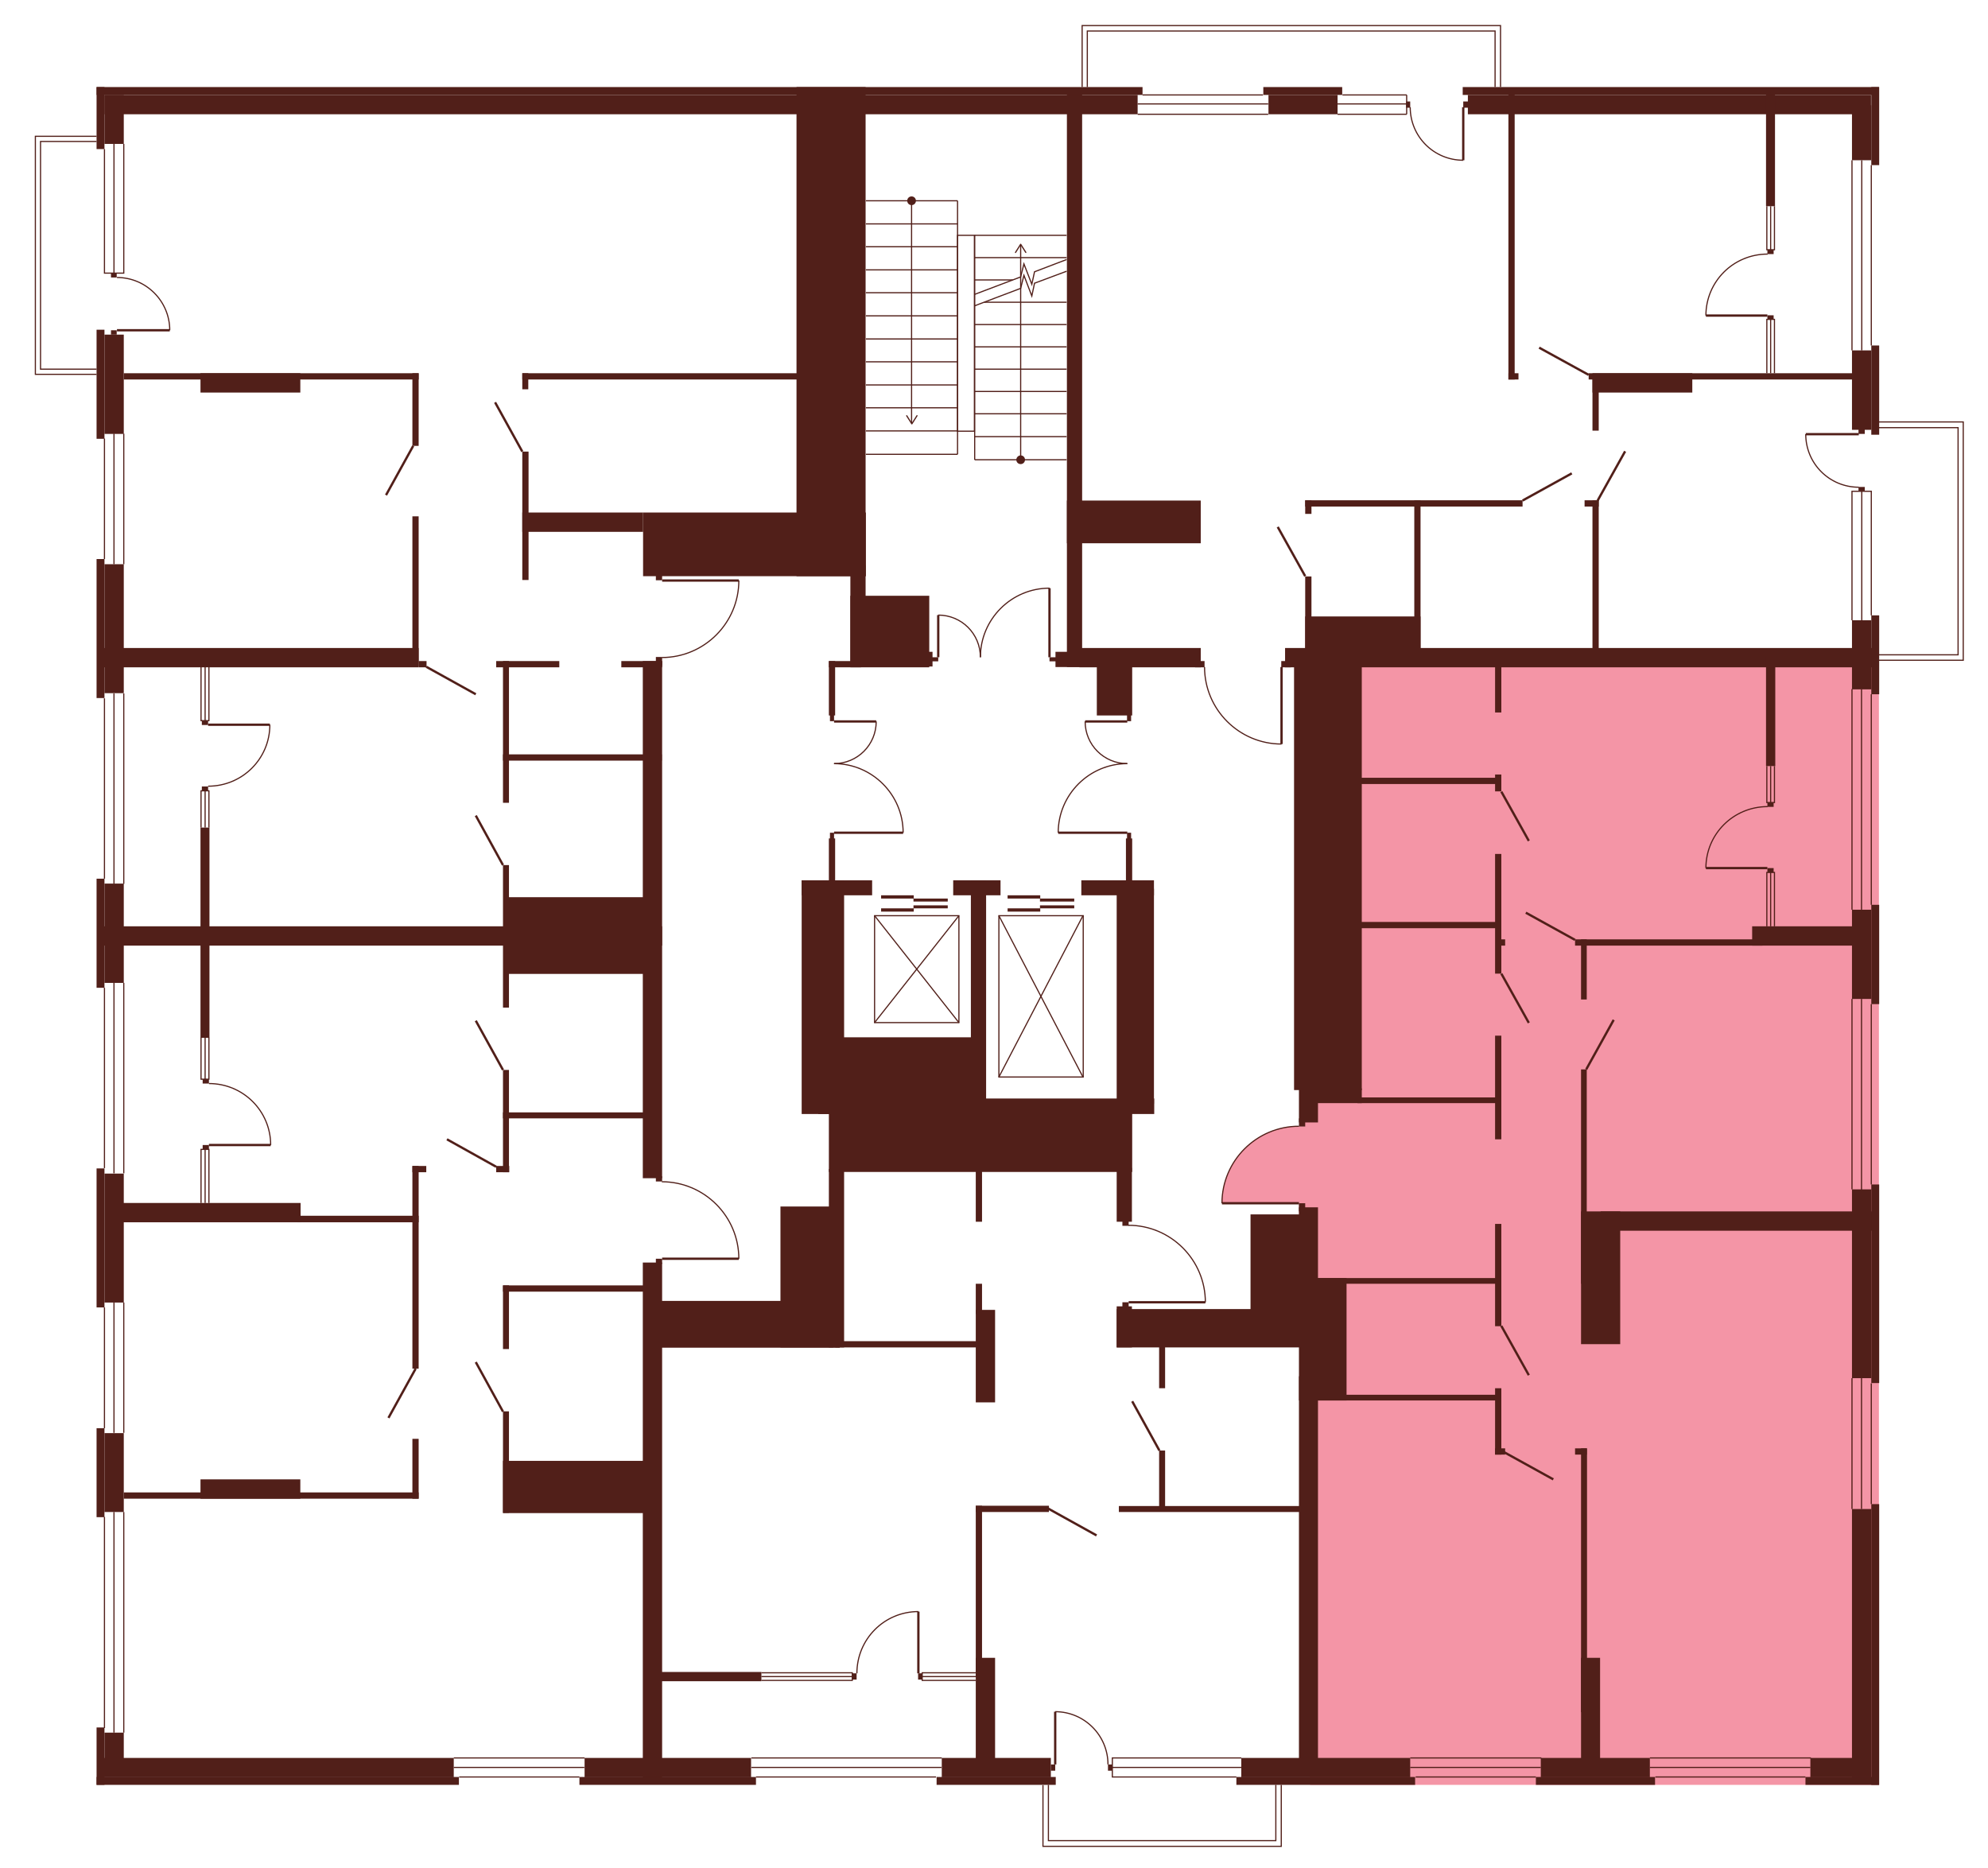 <?xml version="1.0" encoding="utf-8"?>
<!-- Generator: Adobe Illustrator 27.9.0, SVG Export Plug-In . SVG Version: 6.00 Build 0)  -->
<svg version="1.1" xmlns="http://www.w3.org/2000/svg" xmlns:xlink="http://www.w3.org/1999/xlink" x="0px" y="0px"
	 viewBox="0 0 730.8 686.7" style="enable-background:new 0 0 730.8 686.7;" xml:space="preserve">
<style type="text/css">
	.st0{display:none;fill:#F495A6;}
	.st1{fill:#F495A6;}
	.st2{fill:#511F19;}
	.st3{fill:none;stroke:#511F19;stroke-width:0.85;stroke-miterlimit:10;}
	.st4{fill:none;stroke:#511F19;stroke-width:0.425;stroke-miterlimit:10;}
</style>
<g id="Layer_4">
	<path id="_x32_Б3" class="st0" d="M395,32h295.8v210.6H474.5v2.7h-3.5v28.3c0,0-9.9,0.2-17.4-6c-7.5-6.2-9.3-13-9.3-13
		s-2-6.3-1.5-9v-2.5H395V32z"/>
	<path id="_x33_А3" class="st1" d="M484.3,400.1l2.1-158.4h204.3v414.4H481.6l-0.1-209.8h-4v-3.8l-28.3-0.2c0,0-0.4-5.9,3-12.8
		c3.5-6.9,9.6-10.8,9.6-10.8s6.9-4.9,15.2-4.7l2.7,0v-14H484.3z"/>
	<path id="_x31_А3" class="st0" d="M443.1,478.7h-28.3v11.1H481v166.3H239.8V485.6h67.3v-59.5h107.7l0,24.4c0,0,9.2-0.4,16.8,5.5
		c7.6,5.8,9.8,13,9.8,13S443.5,475,443.1,478.7z"/>
	<path id="_x32_B3" class="st0" d="M241.1,464.6l-1.3,191.5H35.5V343.9h204.3v86.8l3.5,1.9v1.7c0,0,7.4-0.2,13.5,3.5
		c6.1,3.7,8.7,7.4,8.7,7.4s4,5.2,4.7,9c0.7,3.8,1.3,4.3,1.3,8.2l-28.3,0.2L241.1,464.6z"/>
	<path id="_x32_А3" class="st0" d="M239.3,278.4v65.5H35.5V32h267.4v165.8h-59.5v15.3l28.1,0.2c0,0,0.6,4.6-2.2,11.2
		c-2.8,6.6-8.6,11.2-8.6,11.2s-5,3.9-11.4,5.3c0,0-3.8,0.6-5.9,0.6l-1.8,1.3L239.3,278.4z"/>
	<rect x="397.8" y="9.4" class="st0" width="153.7" height="27.8"/>
	<polygon class="st0" points="685.5,155.1 721.7,155.1 721.7,242.7 685.5,242.6 	"/>
	<polygon class="st0" points="471,652.7 471,678.7 383.4,678.7 383.4,650.8 	"/>
	<polygon class="st0" points="38.4,137.6 13,137.6 13,50.1 39.5,50.1 	"/>
</g>
<g id="СТЕНЫ">
	<g>
		<rect x="537.9" y="37.3" class="st2" width="1.8" height="2.3"/>
		<rect x="516.9" y="37.3" class="st2" width="1.5" height="2.3"/>
		<g>
			<line class="st3" x1="537.9" y1="39.4" x2="537.9" y2="58.9"/>
			<path class="st4" d="M537.9,58.9c-10.8,0-19.5-8.7-19.5-19.5"/>
		</g>
	</g>
	<polyline class="st4" points="397.8,32 397.8,9.4 551.6,9.4 551.6,32 	"/>
	<polyline class="st4" points="549.6,32 549.6,11.4 399.7,11.4 399.7,32 	"/>
	<line class="st4" x1="420" y1="34.9" x2="464.3" y2="34.9"/>
	<line class="st4" x1="466.2" y1="38.2" x2="418.2" y2="38.2"/>
	<line class="st4" x1="418.2" y1="42" x2="466.2" y2="42"/>
	<line class="st4" x1="493.5" y1="34.9" x2="517.1" y2="34.9"/>
	<line class="st4" x1="517.1" y1="38.2" x2="491.7" y2="38.2"/>
	<line class="st4" x1="491.7" y1="42" x2="517.1" y2="42"/>
	<line class="st4" x1="517.1" y1="34.9" x2="517.1" y2="42"/>
	<rect x="38.4" y="34.9" class="st2" width="7.1" height="18"/>
	<rect x="35.5" y="32" class="st2" width="2.9" height="22.8"/>
	<rect x="35.5" y="32" class="st2" width="384.5" height="2.9"/>
	<rect x="38.4" y="34.9" class="st2" width="379.8" height="7.1"/>
	<rect x="466.3" y="34.9" class="st2" width="25.4" height="7.1"/>
	<rect x="464.4" y="32" class="st2" width="29" height="2.9"/>
	<rect x="539.6" y="34.9" class="st2" width="148.2" height="7.1"/>
	<rect x="537.7" y="32" class="st2" width="153" height="2.9"/>
	<rect x="680.8" y="38.7" class="st2" width="7.1" height="20.2"/>
	<rect x="680.8" y="128.8" class="st2" width="7.1" height="29.2"/>
	<rect x="687.9" y="32" class="st2" width="2.9" height="28.7"/>
	<rect x="687.9" y="127" class="st2" width="2.9" height="32.8"/>
	<rect x="680.8" y="228" class="st2" width="7.1" height="25.4"/>
	<rect x="687.9" y="226.2" class="st2" width="2.9" height="29"/>
	<rect x="680.8" y="334.4" class="st2" width="7.1" height="32.8"/>
	<rect x="687.9" y="332.6" class="st2" width="2.9" height="36.5"/>
	<rect x="680.8" y="437.2" class="st2" width="7.1" height="69.4"/>
	<rect x="687.9" y="435.4" class="st2" width="2.9" height="73"/>
	<rect x="680.8" y="554.7" class="st2" width="7.1" height="98.6"/>
	<rect x="687.9" y="552.9" class="st2" width="2.9" height="103.2"/>
	<rect x="683.2" y="157.7" class="st2" width="2.3" height="1.8"/>
	<rect x="683.2" y="179" class="st2" width="2.3" height="1.5"/>
	<rect x="665.5" y="646.2" class="st2" width="22.3" height="7.1"/>
	<rect x="663.7" y="653.2" class="st2" width="27" height="2.9"/>
	<rect x="566.4" y="646.2" class="st2" width="40.1" height="7.1"/>
	<rect x="564.6" y="653.2" class="st2" width="43.8" height="2.9"/>
	<rect x="456.3" y="646.2" class="st2" width="62.1" height="7.1"/>
	<rect x="346.2" y="646.2" class="st2" width="40.1" height="7.1"/>
	<rect x="454.5" y="653.2" class="st2" width="65.7" height="2.9"/>
	<rect x="344.3" y="653.2" class="st2" width="43.8" height="2.9"/>
	<rect x="214.9" y="646.2" class="st2" width="61.2" height="7.1"/>
	<rect x="213" y="653.2" class="st2" width="64.9" height="2.9"/>
	<rect x="37.3" y="646.2" class="st2" width="129.5" height="7.1"/>
	<rect x="35.5" y="653.2" class="st2" width="133.2" height="2.9"/>
	<rect x="407.3" y="648.6" class="st2" width="1.6" height="2.3"/>
	<rect x="386.3" y="648.6" class="st2" width="1.6" height="2.3"/>
	<rect x="35.5" y="635" class="st2" width="2.9" height="21.1"/>
	<rect x="38.4" y="636.9" class="st2" width="7.1" height="11.9"/>
	<rect x="35.5" y="525" class="st2" width="2.9" height="32.7"/>
	<rect x="38.4" y="526.8" class="st2" width="7.1" height="29"/>
	<rect x="35.5" y="323" class="st2" width="2.9" height="40.1"/>
	<rect x="38.4" y="324.8" class="st2" width="7.1" height="36.5"/>
	<rect x="35.5" y="121.2" class="st2" width="2.9" height="40.1"/>
	<rect x="38.4" y="123" class="st2" width="7.1" height="36.5"/>
	<rect x="35.5" y="429.5" class="st2" width="2.9" height="51.1"/>
	<rect x="38.4" y="431.4" class="st2" width="7.1" height="47.4"/>
	<rect x="35.5" y="205.5" class="st2" width="2.9" height="51.1"/>
	<rect x="38.4" y="207.4" class="st2" width="7.1" height="47.4"/>
	<rect x="40.8" y="121.4" class="st2" width="2.1" height="1.6"/>
	<rect x="40.8" y="100.4" class="st2" width="2.1" height="1.6"/>
	<polyline class="st4" points="38.4,54.8 38.4,100.4 45.5,100.4 45.5,52.9 	"/>
	<polyline class="st4" points="690.7,155.1 721.7,155.1 721.7,242.7 690.7,242.7 	"/>
	<polyline class="st4" points="690.7,240.7 719.8,240.7 719.8,157.2 690.7,157.2 	"/>
	<polyline class="st4" points="680.8,228 680.8,180.6 687.9,180.6 687.9,226.2 	"/>
	<polyline class="st4" points="456.3,646.2 408.9,646.2 408.9,653.2 454.5,653.2 	"/>
	<polyline class="st4" points="471,656.1 471,678.7 383.4,678.7 383.4,656.2 	"/>
	<polyline class="st4" points="385.4,656.1 385.4,676.6 469,676.6 469,656.1 	"/>
	<polyline class="st4" points="35.5,137.6 13,137.6 13,50.1 35.5,50.1 	"/>
	<polyline class="st4" points="35.5,52 14.9,52 14.9,135.7 35.5,135.7 	"/>
	<line class="st4" x1="41.9" y1="52.9" x2="41.9" y2="100.4"/>
	<line class="st4" x1="38.4" y1="161.2" x2="38.4" y2="205.5"/>
	<line class="st4" x1="41.9" y1="159.4" x2="41.9" y2="207.4"/>
	<line class="st4" x1="45.5" y1="159.4" x2="45.5" y2="207.4"/>
	<line class="st4" x1="38.4" y1="256.7" x2="38.4" y2="323"/>
	<line class="st4" x1="41.9" y1="254.9" x2="41.9" y2="324.9"/>
	<line class="st4" x1="45.5" y1="254.9" x2="45.5" y2="324.9"/>
	<line class="st4" x1="38.4" y1="363.1" x2="38.4" y2="429.4"/>
	<line class="st4" x1="41.9" y1="361.3" x2="41.9" y2="431.3"/>
	<line class="st4" x1="45.5" y1="361.3" x2="45.5" y2="431.3"/>
	<line class="st4" x1="38.4" y1="480.6" x2="38.4" y2="525"/>
	<line class="st4" x1="41.9" y1="478.8" x2="41.9" y2="526.7"/>
	<line class="st4" x1="45.5" y1="478.8" x2="45.5" y2="526.7"/>
	<line class="st4" x1="38.4" y1="557.6" x2="38.4" y2="635.2"/>
	<line class="st4" x1="41.9" y1="555.8" x2="41.9" y2="636.9"/>
	<line class="st4" x1="45.5" y1="555.8" x2="45.5" y2="636.9"/>
	<line class="st4" x1="166.8" y1="646.2" x2="214.9" y2="646.2"/>
	<line class="st4" x1="166.8" y1="649.7" x2="214.8" y2="649.7"/>
	<line class="st4" x1="213" y1="653.2" x2="168.8" y2="653.2"/>
	<line class="st4" x1="518.4" y1="646.2" x2="566.6" y2="646.2"/>
	<line class="st4" x1="518.4" y1="649.7" x2="566.4" y2="649.7"/>
	<line class="st4" x1="564.6" y1="653.2" x2="520.4" y2="653.2"/>
	<line class="st4" x1="606.5" y1="646.2" x2="665.7" y2="646.2"/>
	<line class="st4" x1="606.5" y1="649.7" x2="665.5" y2="649.7"/>
	<line class="st4" x1="663.7" y1="653.2" x2="608.5" y2="653.2"/>
	<line class="st4" x1="276.2" y1="646.2" x2="346.2" y2="646.2"/>
	<line class="st4" x1="276.2" y1="649.7" x2="346.1" y2="649.7"/>
	<line class="st4" x1="344.1" y1="653.2" x2="277.9" y2="653.2"/>
	<line class="st4" x1="408.9" y1="649.7" x2="456.3" y2="649.7"/>
	<line class="st4" x1="684.4" y1="180.6" x2="684.4" y2="228"/>
	<line class="st4" x1="687.9" y1="60.7" x2="687.9" y2="127"/>
	<line class="st4" x1="680.8" y1="58.9" x2="680.8" y2="128.8"/>
	<line class="st4" x1="684.4" y1="58.9" x2="684.4" y2="128.8"/>
	<line class="st4" x1="687.9" y1="255.2" x2="687.9" y2="332.6"/>
	<line class="st4" x1="680.8" y1="253.3" x2="680.8" y2="334.4"/>
	<line class="st4" x1="684.3" y1="253.3" x2="684.3" y2="334.4"/>
	<line class="st4" x1="687.9" y1="369.1" x2="687.9" y2="435.4"/>
	<line class="st4" x1="680.8" y1="367.2" x2="680.8" y2="437.2"/>
	<line class="st4" x1="684.3" y1="367.2" x2="684.3" y2="437.4"/>
	<line class="st4" x1="687.9" y1="508.5" x2="687.9" y2="552.9"/>
	<line class="st4" x1="684.3" y1="506.6" x2="684.3" y2="554.7"/>
	<line class="st4" x1="680.8" y1="506.6" x2="680.8" y2="554.7"/>
	<rect x="45.5" y="137.2" class="st2" width="108.4" height="2.3"/>
	<rect x="73.7" y="137.2" class="st2" width="36.7" height="7.1"/>
	<rect x="151.6" y="137.2" class="st2" width="2.3" height="26.7"/>
	<rect x="392.2" y="32.7" class="st2" width="5.6" height="212.5"/>
	<rect x="151.6" y="189.8" class="st2" width="2.3" height="55.2"/>
	<rect x="292.8" y="32" class="st2" width="25.4" height="179.8"/>
	<rect x="236.4" y="188.4" class="st2" width="81.9" height="23.4"/>
	<rect x="192" y="188.4" class="st2" width="44.4" height="7.1"/>
	<rect x="192" y="166" class="st2" width="2.3" height="47.2"/>
	<rect x="192" y="137.2" class="st2" width="2.2" height="5.9"/>
	<rect x="192" y="137.2" class="st2" width="110.9" height="2.3"/>
	<rect x="35.8" y="238.2" class="st2" width="118.1" height="7.1"/>
	<rect x="35.8" y="340.5" class="st2" width="207.6" height="7.1"/>
	<rect x="153.9" y="243" class="st2" width="2.9" height="2.3"/>
	<rect x="182.4" y="243" class="st2" width="23.2" height="2.3"/>
	<rect x="228.4" y="243" class="st2" width="15" height="2.3"/>
	<rect x="184.9" y="277.3" class="st2" width="58.4" height="2.3"/>
	<rect x="73.7" y="304.2" class="st2" width="3.3" height="77.3"/>
	<rect x="236.3" y="243" class="st2" width="7.1" height="190.1"/>
	<rect x="236.3" y="464.1" class="st2" width="7.1" height="190.1"/>
	<rect x="184.9" y="243" class="st2" width="2.2" height="52.1"/>
	<rect x="184.9" y="318" class="st2" width="2.2" height="52.4"/>
	<rect x="184.9" y="393.3" class="st2" width="2.2" height="37.6"/>
	<rect x="184.9" y="472.5" class="st2" width="2.2" height="23.4"/>
	<rect x="184.9" y="518.8" class="st2" width="2.2" height="37.3"/>
	<rect x="185.6" y="329.8" class="st2" width="53.7" height="28.2"/>
	<rect x="182.4" y="428.6" class="st2" width="4.8" height="2.3"/>
	<rect x="151.6" y="428.6" class="st2" width="2.3" height="74.5"/>
	<rect x="151.6" y="428.6" class="st2" width="5.1" height="2.3"/>
	<rect x="184.9" y="408.9" class="st2" width="53.7" height="2.2"/>
	<rect x="42.8" y="442.2" class="st2" width="67.7" height="7.1"/>
	<rect x="109.3" y="446.9" class="st2" width="44.6" height="2.4"/>
	<rect x="45.5" y="548.6" class="st2" width="108.4" height="2.3"/>
	<rect x="73.7" y="543.8" class="st2" width="36.7" height="7.1"/>
	<rect x="151.6" y="528.9" class="st2" width="2.3" height="22"/>
	<rect x="184.9" y="472.5" class="st2" width="58" height="2.3"/>
	<rect x="184.9" y="537" class="st2" width="58" height="19.2"/>
	<rect x="312.6" y="207.9" class="st2" width="5.6" height="37.3"/>
	<rect x="312.6" y="219" class="st2" width="29" height="26.3"/>
	<rect x="334" y="239.6" class="st2" width="8.8" height="5.4"/>
	<rect x="304.7" y="243" class="st2" width="11.8" height="2.3"/>
	<rect x="304.7" y="243" class="st2" width="2.3" height="20"/>
	<rect x="305.1" y="262.7" class="st2" width="1.5" height="2.4"/>
	<rect x="305.1" y="306.1" class="st2" width="1.5" height="2.4"/>
	<rect x="304.7" y="308.2" class="st2" width="2.3" height="17.7"/>
	<rect x="414.3" y="306.1" class="st2" width="1.5" height="2.4"/>
	<rect x="414.3" y="262.7" class="st2" width="1.5" height="2.4"/>
	<rect x="413.9" y="308.2" class="st2" width="2.3" height="17.7"/>
	<rect x="294.7" y="323.6" class="st2" width="25.9" height="5.5"/>
	<rect x="350.4" y="323.6" class="st2" width="17.4" height="5.5"/>
	<rect x="397.5" y="323.6" class="st2" width="26.7" height="5.5"/>
	<rect x="294.7" y="323.6" class="st2" width="15.6" height="85.9"/>
	<rect x="341.7" y="241.6" class="st2" width="3.2" height="1.5"/>
	<rect x="385.8" y="241.6" class="st2" width="3.2" height="1.5"/>
	<rect x="439.3" y="243" class="st2" width="3.5" height="2.3"/>
	<rect x="471" y="243" class="st2" width="3.5" height="2.3"/>
	<rect x="388" y="239.6" class="st2" width="9.8" height="5.6"/>
	<rect x="396.8" y="238.2" class="st2" width="44.6" height="7.1"/>
	<rect x="472.4" y="238.2" class="st2" width="216.9" height="7.1"/>
	<rect x="403.2" y="243.5" class="st2" width="13" height="19.5"/>
	<rect x="392.2" y="184" class="st2" width="49.2" height="15.7"/>
	<rect x="554.5" y="33.2" class="st2" width="2.3" height="106.3"/>
	<rect x="554.5" y="137.2" class="st2" width="3.7" height="2.3"/>
	<rect x="585.4" y="137.2" class="st2" width="36.7" height="7.1"/>
	<rect x="584" y="137.2" class="st2" width="99.8" height="2.3"/>
	<rect x="649.2" y="34.1" class="st2" width="3.3" height="41.7"/>
	<rect x="649.7" y="91.8" class="st2" width="2.3" height="1.6"/>
	<rect x="649.7" y="115.9" class="st2" width="2.3" height="1.6"/>
	<rect x="585.4" y="138.2" class="st2" width="2.3" height="20.1"/>
	<rect x="585.4" y="183.9" class="st2" width="2.3" height="57.8"/>
	<rect x="479.8" y="211.9" class="st2" width="2.3" height="31.7"/>
	<rect x="479.8" y="183.9" class="st2" width="79.9" height="2.3"/>
	<rect x="582.5" y="183.9" class="st2" width="5.2" height="2.3"/>
	<rect x="479.8" y="183.9" class="st2" width="2.3" height="5"/>
	<rect x="519.9" y="183.9" class="st2" width="2.3" height="59.5"/>
	<rect x="479.8" y="226.6" class="st2" width="42.4" height="14.5"/>
	<rect x="475.7" y="240.6" class="st2" width="24.9" height="160.1"/>
	<rect x="477.5" y="398.8" class="st2" width="7" height="13.8"/>
	<rect x="477.5" y="443.8" class="st2" width="7" height="39"/>
	<rect x="477.5" y="505.9" class="st2" width="7" height="146.8"/>
	<rect x="477.5" y="411.1" class="st2" width="2.3" height="3"/>
	<rect x="477.5" y="442.3" class="st2" width="2.3" height="3"/>
	<rect x="484.3" y="400.1" class="st2" width="16.3" height="5.4"/>
	<rect x="499" y="403.4" class="st2" width="52.9" height="2.1"/>
	<rect x="549.6" y="242.6" class="st2" width="2.3" height="19.3"/>
	<rect x="500.1" y="285.9" class="st2" width="51.8" height="2.3"/>
	<rect x="500.1" y="338.9" class="st2" width="51.8" height="2.3"/>
	<rect x="549.6" y="284.7" class="st2" width="2.3" height="6.2"/>
	<rect x="549.6" y="313.9" class="st2" width="2.3" height="44"/>
	<rect x="550.6" y="345.3" class="st2" width="2.7" height="2.3"/>
	<rect x="549.6" y="380.7" class="st2" width="2.3" height="38.1"/>
	<rect x="549.6" y="449.9" class="st2" width="2.3" height="37.6"/>
	<rect x="549.6" y="510.3" class="st2" width="2.3" height="24.4"/>
	<rect x="579" y="345.3" class="st2" width="68.9" height="2.3"/>
	<rect x="644.1" y="340.5" class="st2" width="38.5" height="7.1"/>
	<rect x="649.2" y="241.2" class="st2" width="3.4" height="40.4"/>
	<rect x="649.7" y="295" class="st2" width="2.3" height="1.6"/>
	<rect x="649.7" y="319.1" class="st2" width="2.3" height="1.6"/>
	<rect x="581.2" y="345.3" class="st2" width="2.1" height="22.1"/>
	<rect x="581.2" y="393.1" class="st2" width="2.1" height="78.8"/>
	<rect x="581.2" y="445.3" class="st2" width="14.4" height="48.8"/>
	<rect x="588.4" y="445.3" class="st2" width="100" height="7.1"/>
	<rect x="356.9" y="323.6" class="st2" width="5.6" height="85.9"/>
	<rect x="300.8" y="381.3" class="st2" width="60.7" height="28.2"/>
	<rect x="360.8" y="403.8" class="st2" width="63.5" height="5.7"/>
	<rect x="410.5" y="326.7" class="st2" width="13.7" height="79"/>
	<rect x="304.7" y="407.9" class="st2" width="111.5" height="22.9"/>
	<rect x="304.7" y="429.7" class="st2" width="5.6" height="65.6"/>
	<rect x="286.9" y="443.5" class="st2" width="19.4" height="51.8"/>
	<rect x="239.8" y="478.2" class="st2" width="68.9" height="17.2"/>
	<rect x="241.1" y="432.4" class="st2" width="2.3" height="1.9"/>
	<rect x="241.1" y="462.7" class="st2" width="2.3" height="1.9"/>
	<rect x="307.1" y="493" class="st2" width="56.1" height="2.3"/>
	<rect x="358.7" y="471.9" class="st2" width="2.3" height="11.1"/>
	<rect x="358.7" y="553.5" class="st2" width="2.3" height="63"/>
	<rect x="358.7" y="429.3" class="st2" width="2.3" height="19.8"/>
	<rect x="410.5" y="429.3" class="st2" width="5.6" height="19.8"/>
	<rect x="410.5" y="481.2" class="st2" width="74" height="14.1"/>
	<rect x="410.5" y="480.2" class="st2" width="5.6" height="15.1"/>
	<rect x="358.7" y="481.5" class="st2" width="7.1" height="34"/>
	<rect x="412.6" y="448.8" class="st2" width="2.3" height="1.8"/>
	<rect x="412.6" y="478.7" class="st2" width="2.3" height="1.8"/>
	<rect x="426.1" y="493.8" class="st2" width="2.2" height="16.5"/>
	<rect x="426.1" y="533.2" class="st2" width="2.2" height="21.4"/>
	<rect x="459.7" y="446.4" class="st2" width="21.8" height="40.9"/>
	<rect x="481.9" y="469.8" class="st2" width="69.5" height="2.1"/>
	<rect x="481.9" y="512.7" class="st2" width="69.5" height="2.1"/>
	<rect x="411.3" y="553.6" class="st2" width="69.5" height="2.2"/>
	<rect x="477.5" y="469.8" class="st2" width="17.5" height="45"/>
	<rect x="549.6" y="532.4" class="st2" width="3.7" height="2.3"/>
	<rect x="581.2" y="532.4" class="st2" width="2.2" height="97"/>
	<rect x="579" y="532.4" class="st2" width="4.3" height="2.3"/>
	<rect x="581.2" y="609.4" class="st2" width="7" height="38.7"/>
	<rect x="358.7" y="553.5" class="st2" width="26.9" height="2.3"/>
	<rect x="358.7" y="609.4" class="st2" width="7.1" height="39.1"/>
	<rect x="238.6" y="614.6" class="st2" width="41.3" height="3.4"/>
	<rect x="313.3" y="615.1" class="st2" width="1.6" height="2.3"/>
	<rect x="337.5" y="615.1" class="st2" width="1.6" height="2.3"/>
	<rect x="74.5" y="396.7" class="st2" width="2.3" height="1.6"/>
	<rect x="74.5" y="420.9" class="st2" width="2.3" height="1.6"/>
	<rect x="74.2" y="264.9" class="st2" width="2.3" height="1.6"/>
	<rect x="74.2" y="289.1" class="st2" width="2.3" height="1.6"/>
	<g>
		<line class="st3" x1="243.4" y1="213.4" x2="271.6" y2="213.4"/>
		<path class="st4" d="M271.6,213.4c0,15.6-12.7,28.3-28.3,28.3"/>
	</g>
	<g>
		<line class="st3" x1="43" y1="121.4" x2="62.4" y2="121.4"/>
		<path class="st4" d="M62.4,121.4c0-10.7-8.7-19.4-19.4-19.4"/>
	</g>
	<g>
		<line class="st3" x1="76.5" y1="266.4" x2="99.2" y2="266.4"/>
		<path class="st4" d="M99.2,266.4c0,12.5-10.1,22.6-22.7,22.6"/>
	</g>
	<g>
		<line class="st3" x1="649.7" y1="319.1" x2="627.1" y2="319.1"/>
		<path class="st4" d="M627.1,319.1c0-12.5,10.1-22.6,22.7-22.6"/>
	</g>
	<g>
		<line class="st3" x1="649.7" y1="116" x2="627.1" y2="116"/>
		<path class="st4" d="M627.1,116c0-12.5,10.1-22.6,22.7-22.6"/>
	</g>
	<g>
		<line class="st3" x1="683.3" y1="159.6" x2="663.8" y2="159.6"/>
		<path class="st4" d="M663.8,159.6c0,10.8,8.7,19.5,19.5,19.5"/>
	</g>
	<g>
		<line class="st3" x1="76.8" y1="420.9" x2="99.5" y2="420.9"/>
		<path class="st4" d="M99.5,420.9c0-12.5-10.1-22.6-22.7-22.6"/>
	</g>
	<g>
		<line class="st3" x1="337.6" y1="615.1" x2="337.6" y2="592.4"/>
		<path class="st4" d="M337.6,592.4c-12.5,0-22.6,10.1-22.6,22.7"/>
	</g>
	<g>
		<line class="st3" x1="387.9" y1="648.6" x2="387.9" y2="629.2"/>
		<path class="st4" d="M387.9,629.2c10.7,0,19.4,8.7,19.4,19.4"/>
	</g>
	<g>
		<line class="st3" x1="471.1" y1="245.2" x2="471.1" y2="273.5"/>
		<path class="st4" d="M471.1,273.5c-15.6,0-28.3-12.7-28.3-28.3"/>
	</g>
	<g>
		<line class="st3" x1="477.5" y1="442.3" x2="449.2" y2="442.3"/>
		<path class="st4" d="M449.2,442.3c0-15.6,12.7-28.3,28.3-28.3"/>
	</g>
	<g>
		<line class="st3" x1="414.9" y1="478.7" x2="443.1" y2="478.7"/>
		<path class="st4" d="M443.1,478.7c0-15.6-12.7-28.3-28.3-28.3"/>
	</g>
	<g>
		<line class="st3" x1="243.4" y1="462.7" x2="271.6" y2="462.7"/>
		<path class="st4" d="M271.6,462.7c0-15.6-12.7-28.3-28.3-28.3"/>
	</g>
	<g>
		<g>
			<line class="st3" x1="306.6" y1="306.1" x2="332" y2="306.1"/>
			<path class="st4" d="M332,306.1c0-14-11.4-25.4-25.4-25.4"/>
		</g>
		<g>
			<line class="st3" x1="306.6" y1="265.2" x2="322.1" y2="265.2"/>
			<path class="st4" d="M322.1,265.2c0,8.6-6.9,15.5-15.5,15.5"/>
		</g>
	</g>
	<g>
		<g>
			<line class="st3" x1="385.8" y1="241.6" x2="385.8" y2="216.2"/>
			<path class="st4" d="M385.8,216.2c-14,0-25.4,11.4-25.4,25.4"/>
		</g>
		<g>
			<line class="st3" x1="344.9" y1="241.6" x2="344.9" y2="226.1"/>
			<path class="st4" d="M344.9,226.1c8.6,0,15.5,6.9,15.5,15.5"/>
		</g>
	</g>
	<g>
		<g>
			<line class="st3" x1="414.4" y1="306.1" x2="389" y2="306.1"/>
			<path class="st4" d="M389,306.1c0-14,11.4-25.4,25.4-25.4"/>
		</g>
		<g>
			<line class="st3" x1="414.4" y1="265.2" x2="398.9" y2="265.2"/>
			<path class="st4" d="M398.9,265.2c0,8.6,6.9,15.5,15.5,15.5"/>
		</g>
	</g>
	<rect x="241.1" y="241.5" class="st2" width="2.3" height="3.2"/>
	<rect x="241.1" y="210.1" class="st2" width="2.3" height="3.2"/>
	<g>
		<line class="st4" x1="352" y1="73.8" x2="318.3" y2="73.8"/>
		<line class="st4" x1="318.3" y1="158.4" x2="352" y2="158.4"/>
		<line class="st4" x1="352" y1="141.5" x2="318.3" y2="141.5"/>
		<line class="st4" x1="352" y1="149.9" x2="318.3" y2="149.9"/>
		<line class="st4" x1="352" y1="133" x2="318.3" y2="133"/>
		<line class="st4" x1="352" y1="124.6" x2="318.3" y2="124.6"/>
		<line class="st4" x1="352" y1="116.1" x2="318.3" y2="116.1"/>
		<line class="st4" x1="352" y1="107.6" x2="318.3" y2="107.6"/>
		<line class="st4" x1="352" y1="99.2" x2="318.3" y2="99.2"/>
		<line class="st4" x1="352" y1="90.7" x2="318.3" y2="90.7"/>
		<line class="st4" x1="352" y1="82.3" x2="318.3" y2="82.3"/>
		<g>
			<g>
				<line class="st4" x1="335.1" y1="155.5" x2="335.1" y2="73.8"/>
				<g>
					<path class="st2" d="M337.2,152.6c-0.1-0.1-0.2,0-0.3,0.1l-1.7,2.7l-1.7-2.7c-0.1-0.1-0.2-0.1-0.3-0.1
						c-0.1,0.1-0.1,0.2-0.1,0.3l1.9,3c0,0.1,0.1,0.1,0.2,0.1c0.1,0,0.1,0,0.2-0.1l1.9-3c0,0,0-0.1,0-0.1
						C337.3,152.7,337.2,152.6,337.2,152.6z"/>
				</g>
				<g>
					<path class="st2" d="M336.7,73.8c0-0.9-0.7-1.6-1.6-1.6c-0.9,0-1.6,0.7-1.6,1.6s0.7,1.6,1.6,1.6
						C336,75.4,336.7,74.7,336.7,73.8z"/>
				</g>
			</g>
		</g>
		<line class="st4" x1="318.3" y1="167" x2="352" y2="167"/>
	</g>
	<polyline class="st4" points="392.1,99.7 380.3,104.1 379.3,108.8 376.4,101.2 375.2,106 358.3,112.4 	"/>
	<polyline class="st4" points="392.1,95.4 380.3,99.9 379.3,104.5 376.4,97 375.2,101.8 358.3,108.2 	"/>
	<line class="st4" x1="358.3" y1="152.1" x2="392.1" y2="152.1"/>
	<line class="st4" x1="358.3" y1="160.5" x2="392.1" y2="160.5"/>
	<line class="st4" x1="358.3" y1="169" x2="392.1" y2="169"/>
	<line class="st4" x1="392.1" y1="143.9" x2="358.3" y2="143.9"/>
	<line class="st4" x1="392.1" y1="135.7" x2="358.3" y2="135.7"/>
	<line class="st4" x1="392.1" y1="127.5" x2="358.3" y2="127.5"/>
	<line class="st4" x1="392.1" y1="119.3" x2="358.3" y2="119.3"/>
	<line class="st4" x1="392.1" y1="86.5" x2="358.3" y2="86.5"/>
	<line class="st4" x1="392.1" y1="94.7" x2="358.3" y2="94.7"/>
	<line class="st4" x1="392.1" y1="111.1" x2="361.8" y2="111.1"/>
	<line class="st4" x1="372.3" y1="102.9" x2="358.3" y2="102.9"/>
	<g>
		<g>
			<line class="st4" x1="375.2" y1="90.1" x2="375.2" y2="169"/>
			<g>
				<path class="st2" d="M373.2,93c0.1,0.1,0.2,0,0.3-0.1l1.7-2.7l1.7,2.7c0.1,0.1,0.2,0.1,0.3,0.1c0.1-0.1,0.1-0.2,0.1-0.3l-1.9-3
					c0-0.1-0.1-0.1-0.2-0.1c-0.1,0-0.1,0-0.2,0.1l-1.9,3c0,0,0,0.1,0,0.1C373.1,92.8,373.1,92.9,373.2,93z"/>
			</g>
			<g>
				<path class="st2" d="M373.6,169c0,0.9,0.7,1.6,1.6,1.6c0.9,0,1.6-0.7,1.6-1.6c0-0.9-0.7-1.6-1.6-1.6
					C374.3,167.4,373.6,168.2,373.6,169z"/>
			</g>
		</g>
	</g>
	<line class="st4" x1="352" y1="73.8" x2="352" y2="167"/>
	<line class="st4" x1="358.3" y1="86.5" x2="358.3" y2="169"/>
	<rect x="352" y="86.5" class="st4" width="6.2" height="72"/>
	<g>
		<rect x="367.2" y="336.6" class="st4" width="31" height="59.3"/>
		<line class="st4" x1="367.2" y1="336.6" x2="398.1" y2="395.9"/>
		<line class="st4" x1="398.1" y1="336.6" x2="367.2" y2="395.9"/>
	</g>
	<g>
		<rect x="321.5" y="336.6" class="st4" width="31" height="39.3"/>
		<line class="st4" x1="321.5" y1="336.6" x2="352.5" y2="375.9"/>
		<line class="st4" x1="352.5" y1="336.6" x2="321.5" y2="375.9"/>
	</g>
	<g>
		<rect x="370.4" y="329.1" class="st2" width="12" height="1.2"/>
		<rect x="382.3" y="330.3" class="st2" width="12.6" height="1.1"/>
		<rect x="370.4" y="333.9" class="st2" width="12" height="1.2"/>
		<rect x="382.3" y="332.8" class="st2" width="12.6" height="1.1"/>
	</g>
	<g>
		<rect x="323.9" y="329.1" class="st2" width="12" height="1.2"/>
		<rect x="335.8" y="330.3" class="st2" width="12.6" height="1.1"/>
		<rect x="323.9" y="333.9" class="st2" width="12" height="1.2"/>
		<rect x="335.8" y="332.8" class="st2" width="12.6" height="1.1"/>
	</g>
	<polyline class="st4" points="73.9,442.2 73.9,422.5 76.8,422.5 76.8,442.2 	"/>
	<line class="st4" x1="75.4" y1="422.5" x2="75.4" y2="442.2"/>
	<polyline class="st4" points="279.9,614.9 313.3,614.9 313.3,617.7 279.9,617.7 	"/>
	<line class="st4" x1="313.3" y1="616.3" x2="279.9" y2="616.3"/>
	<polyline class="st4" points="358.7,614.9 339,614.9 339,617.7 358.7,617.7 	"/>
	<line class="st4" x1="339" y1="616.3" x2="358.7" y2="616.3"/>
	<polyline class="st4" points="652.3,340.5 652.3,320.7 649.5,320.7 649.5,340.5 	"/>
	<line class="st4" x1="650.9" y1="320.7" x2="650.9" y2="340.5"/>
	<polyline class="st4" points="652.3,281.6 652.3,295 649.5,295 649.5,281.6 	"/>
	<line class="st4" x1="650.9" y1="295" x2="650.9" y2="281.6"/>
	<polyline class="st4" points="652.3,137.2 652.3,117.4 649.5,117.4 649.5,137.2 	"/>
	<line class="st4" x1="650.9" y1="117.4" x2="650.9" y2="137.2"/>
	<polyline class="st4" points="652.3,75.8 652.3,91.8 649.5,91.8 649.5,75.8 	"/>
	<line class="st4" x1="650.9" y1="91.8" x2="650.9" y2="75.8"/>
	<polyline class="st4" points="73.9,304.2 73.9,290.7 76.8,290.7 76.8,304.2 	"/>
	<line class="st4" x1="75.4" y1="290.7" x2="75.4" y2="304.2"/>
	<polyline class="st4" points="73.9,381.4 73.9,396.7 76.8,396.7 76.8,381.4 	"/>
	<line class="st4" x1="75.4" y1="396.7" x2="75.4" y2="381.4"/>
	<polyline class="st4" points="73.9,245.2 73.9,264.9 76.8,264.9 76.8,245.2 	"/>
	<line class="st4" x1="75.4" y1="264.9" x2="75.4" y2="245.2"/>
	<line class="st3" x1="192" y1="166" x2="182" y2="147.9"/>
	<line class="st3" x1="184.9" y1="393.3" x2="174.9" y2="375.2"/>
	<line class="st3" x1="152.8" y1="503.1" x2="142.8" y2="521.2"/>
	<line class="st3" x1="174.9" y1="500.7" x2="184.9" y2="518.9"/>
	<line class="st3" x1="416.2" y1="515.1" x2="426.2" y2="533.2"/>
	<line class="st3" x1="551.9" y1="357.9" x2="562" y2="376"/>
	<line class="st3" x1="551.9" y1="291" x2="562" y2="309.1"/>
	<line class="st3" x1="587.3" y1="184" x2="597.4" y2="165.9"/>
	<line class="st3" x1="559.7" y1="184" x2="577.8" y2="174"/>
	<line class="st3" x1="565.8" y1="127.8" x2="584" y2="137.8"/>
	<line class="st3" x1="551.9" y1="487.4" x2="562" y2="505.5"/>
	<line class="st3" x1="583.1" y1="393.1" x2="593.2" y2="374.9"/>
	<line class="st3" x1="469.7" y1="193.7" x2="479.8" y2="211.8"/>
	<line class="st3" x1="384.9" y1="554.3" x2="403.1" y2="564.4"/>
	<line class="st3" x1="552.9" y1="533.8" x2="571" y2="543.8"/>
	<line class="st3" x1="141.9" y1="182" x2="151.9" y2="163.9"/>
	<line class="st3" x1="156.7" y1="245.1" x2="174.9" y2="255.2"/>
	<line class="st3" x1="164.3" y1="418.8" x2="182.4" y2="428.9"/>
	<line class="st3" x1="560.9" y1="335.5" x2="579" y2="345.5"/>
	<line class="st3" x1="174.9" y1="299.8" x2="184.9" y2="318"/>
</g>
</svg>

